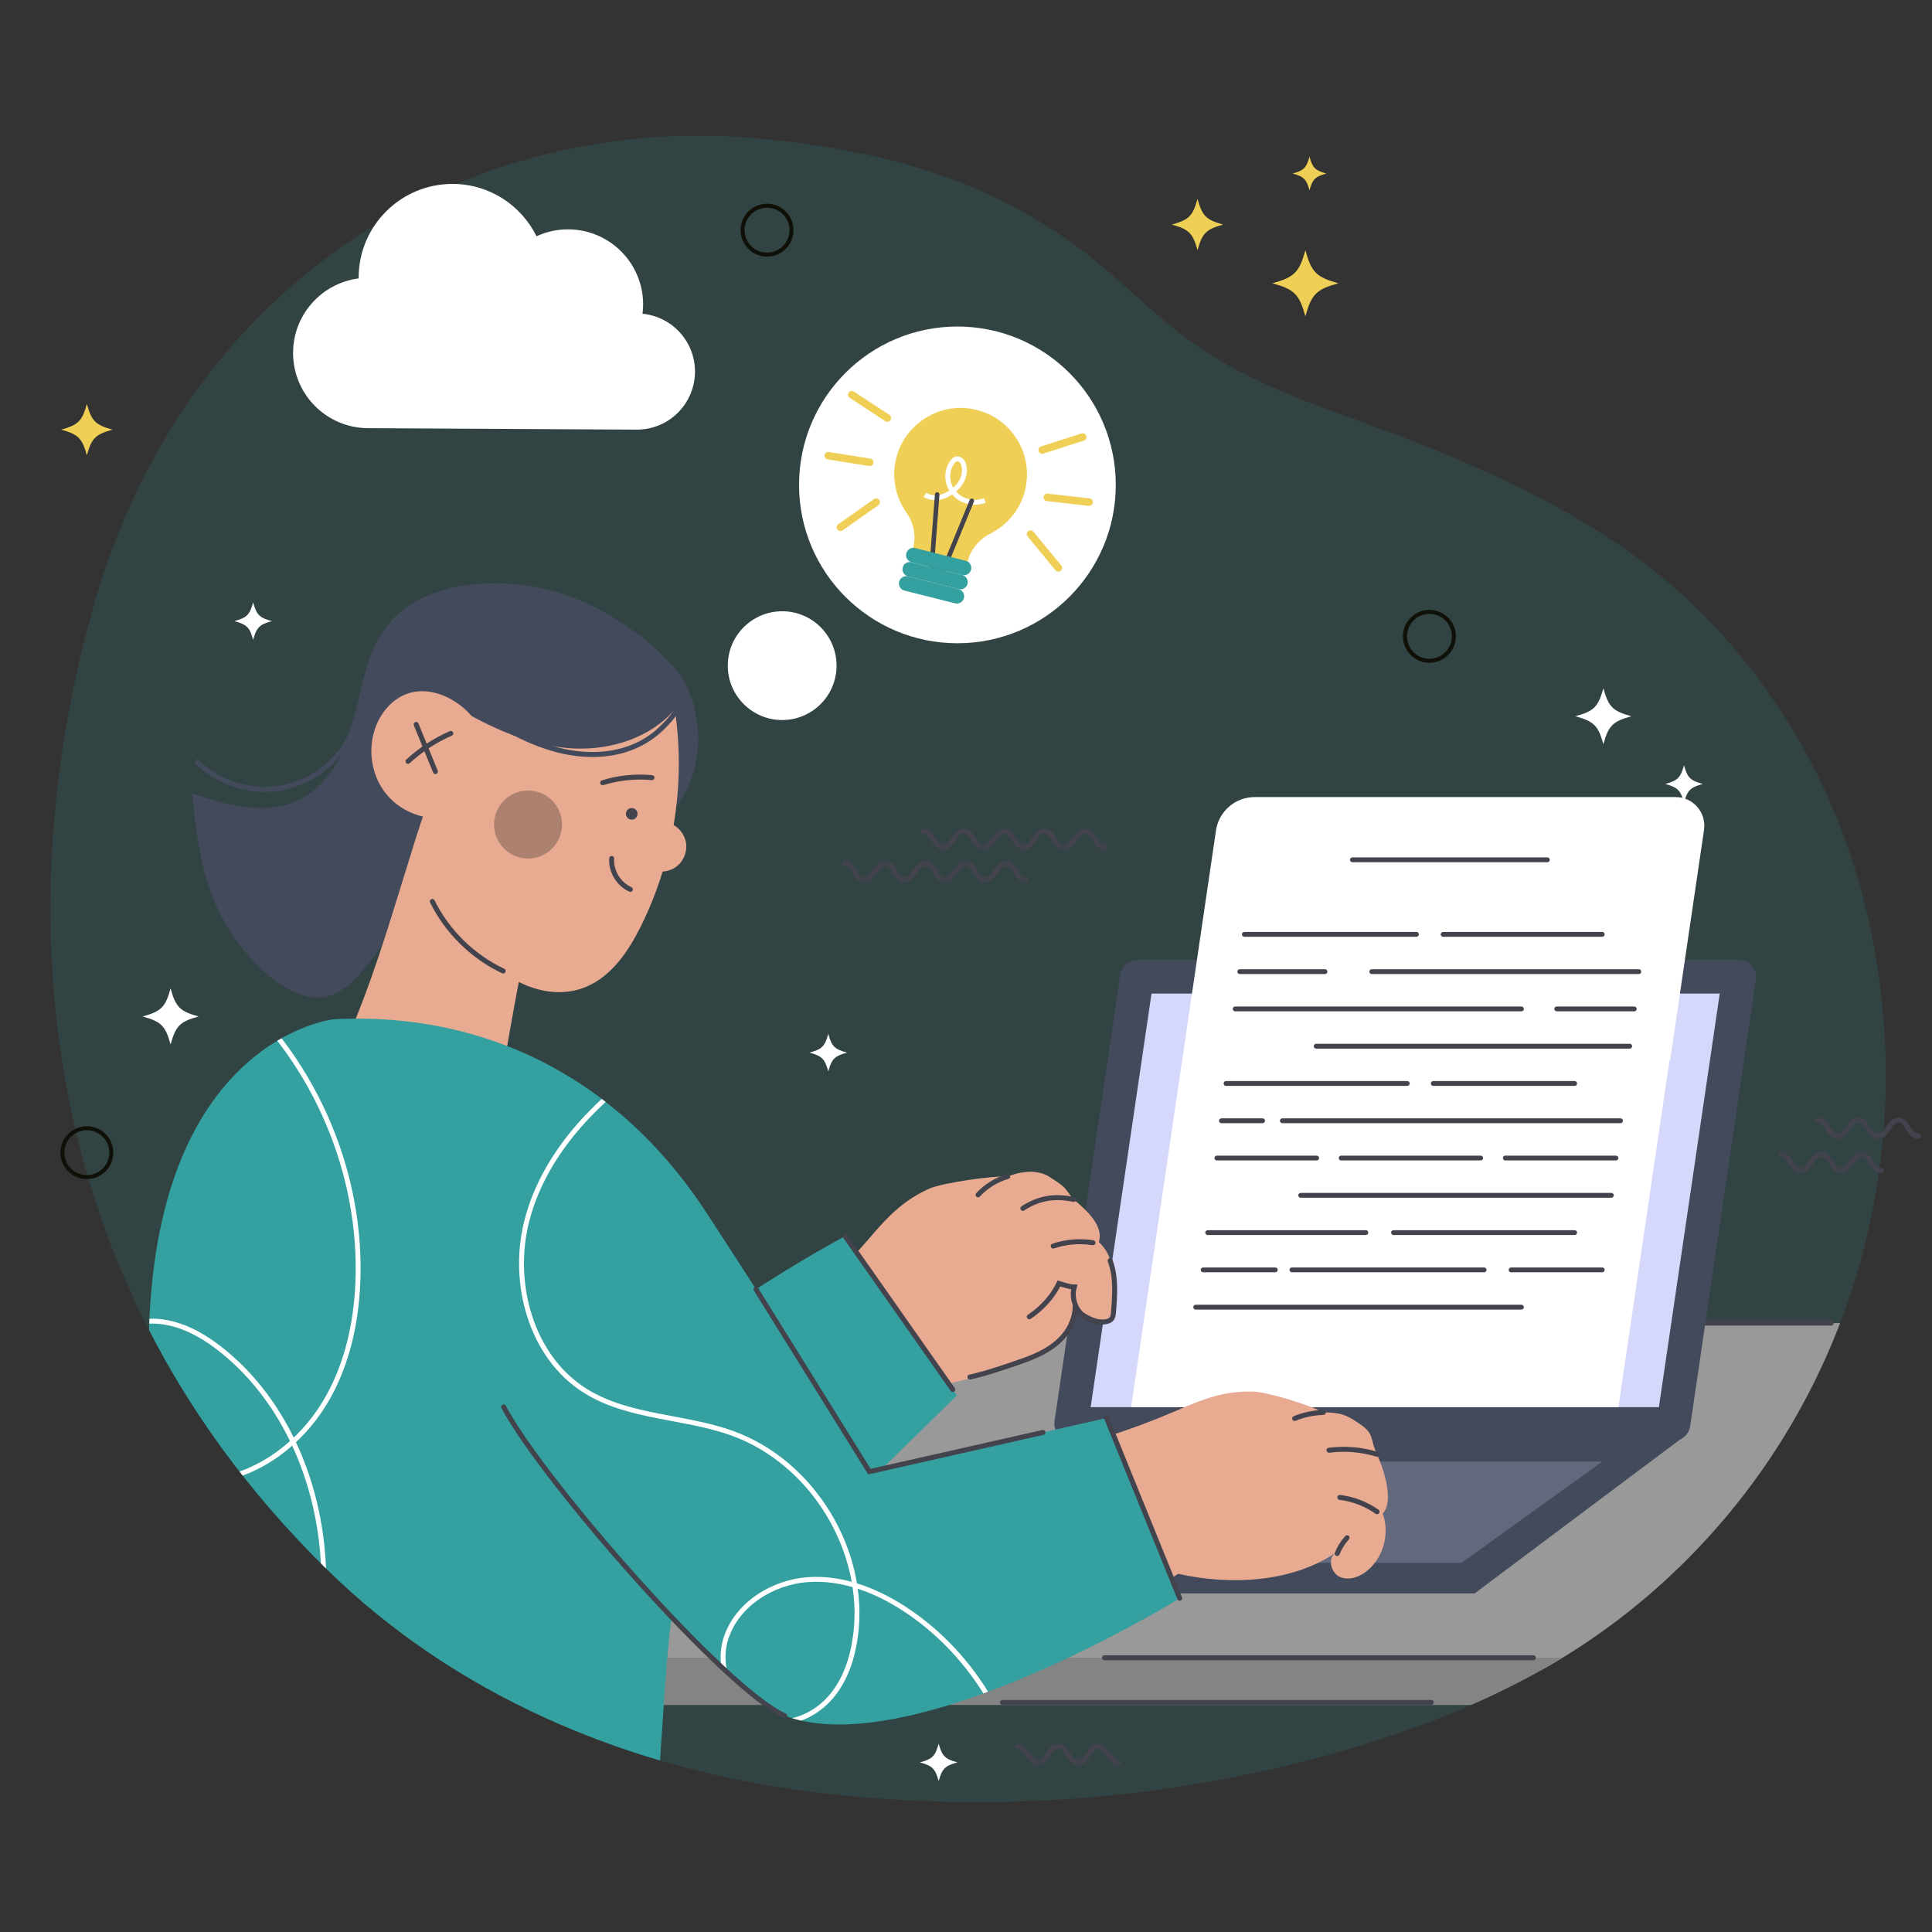 <?xml version="1.0" encoding="utf-8"?>
<!-- Generator: Adobe Illustrator 16.0.0, SVG Export Plug-In . SVG Version: 6.00 Build 0)  -->
<!DOCTYPE svg PUBLIC "-//W3C//DTD SVG 1.1//EN" "http://www.w3.org/Graphics/SVG/1.1/DTD/svg11.dtd">
<svg version="1.1" id="Layer_1" xmlns="http://www.w3.org/2000/svg" xmlns:xlink="http://www.w3.org/1999/xlink" x="0px" y="0px"
	 width="500px" height="500px" viewBox="0 0 500 500" enable-background="new 0 0 500 500" xml:space="preserve">
<rect x="0" y="0" width="500" height="500" fill="#333333" stroke="none"/>
<g>
	<defs>
		<rect id="SVGID_1_" x="-22.667" y="-22.667" width="545.334" height="545.334"/>
	</defs>
	<clipPath id="SVGID_2_">
		<use xlink:href="#SVGID_1_"  overflow="visible"/>
	</clipPath>
	<g clip-path="url(#SVGID_2_)">
		<defs>
			<rect id="SVGID_3_" x="-22.667" y="-22.667" width="545.334" height="545.334"/>
		</defs>
		<clipPath id="SVGID_4_">
			<use xlink:href="#SVGID_3_"  overflow="visible"/>
		</clipPath>
		<path opacity="0.15" clip-path="url(#SVGID_4_)" fill="#34A0A0" d="M487.379,293.595c-0.262,3.098-0.611,6.184-1.025,9.237
			c-2.629,19.218-8.322,37.639-16.71,54.621c-0.479,0.981-0.97,1.952-1.482,2.912l-0.426,0.818
			c-2.454,4.712-5.137,9.313-8.016,13.764c-14.572,22.565-34.367,41.739-57.522,55.385c-0.272,0.152-0.535,0.316-0.808,0.469
			c-6.184,3.599-12.63,6.871-19.26,9.826c-9.064,4.047-18.455,7.515-27.987,10.492c-1.232,0.382-2.477,0.764-3.708,1.124
			c-1.614,0.491-3.229,0.949-4.843,1.407c-8.66,2.432-17.386,4.481-26.013,6.205l-0.818,0.164c-2.443,0.479-4.897,0.938-7.361,1.363
			c-1.68,0.294-3.359,0.578-5.05,0.829c-1.451,0.239-2.912,0.458-4.373,0.665c-2.673,0.393-5.355,0.752-8.05,1.068
			c-0.109,0.011-0.229,0.033-0.339,0.033c-0.021,0.011-0.054,0.011-0.087,0.011c-21.147,2.521-42.547,3.032-63.771,1.625
			c-7.853-0.523-15.684-1.319-23.471-2.399c-11.387-1.582-22.664-3.926-33.68-7.078c-0.589-0.174-1.178-0.338-1.767-0.523
			c-10.22-2.999-20.188-6.686-29.84-11.092c-20.712-9.445-39.875-22.174-56.376-38.371c-10.383-10.187-19.349-20.635-27.06-31.203
			c-7.428-10.165-13.709-20.46-18.967-30.746c-6.827-13.295-11.975-26.568-15.792-39.58c-1.189-4.014-2.236-7.995-3.163-11.942
			v-0.012c-15.029-63.4-0.087-118.13,3.687-132.483c6.468-24.562,17.822-47.902,34.029-67.534c0.523-0.633,1.047-1.266,1.592-1.898
			c4.417-5.191,9.173-10.078,14.211-14.647c7.362-6.665,15.335-12.641,23.82-17.811c0.011-0.011,0.022-0.011,0.033-0.022
			c1.941-1.178,3.905-2.323,5.901-3.414c4.886-2.683,9.914-5.104,15.094-7.253h0.011c23.864-9.969,50.182-14.081,75.954-11.954
			c32,2.64,61.22,10.002,86.97,29.819c10.22,7.874,19.055,17.526,29.786,24.682c10.699,7.133,22.676,12.172,34.727,16.501
			c13.395,4.81,26.93,9.871,40.006,15.836h0.012c21.333,9.707,41.423,21.792,57.685,39.003
			c27.419,29.022,42.23,66.072,44.576,106.057C488.219,276.329,488.098,285.032,487.379,293.595"/>
	</g>
	<g clip-path="url(#SVGID_2_)">
		<defs>
			<path id="SVGID_5_" d="M117.991,47.606h-0.011c-5.181,2.148-10.208,4.569-15.094,7.253c-1.996,1.091-3.96,2.234-5.9,3.413
				c-0.012,0.012-0.023,0.012-0.034,0.023c-8.485,5.169-16.458,11.146-23.82,17.81c-5.039,4.571-9.794,9.456-14.211,14.648
				c-0.545,0.633-1.069,1.265-1.591,1.898c-16.208,19.632-27.562,42.971-34.03,67.534c-3.774,14.353-18.716,69.082-3.687,132.482
				v0.011c0.927,3.949,1.974,7.93,3.163,11.943c3.817,13.012,8.965,26.284,15.792,39.58c5.257,10.284,11.54,20.581,18.967,30.746
				c7.71,10.568,16.677,21.018,27.06,31.203c16.501,16.196,35.664,28.926,56.376,38.37c9.652,4.406,19.621,8.095,29.84,11.092
				c0.589,0.187,1.178,0.35,1.767,0.525c11.016,3.151,22.293,5.497,33.68,7.078c7.788,1.08,15.618,1.875,23.471,2.398
				c21.224,1.408,42.624,0.894,63.771-1.624c0.033,0,0.066,0,0.087-0.011c0.11,0,0.229-0.023,0.339-0.034
				c2.694-0.316,5.377-0.676,8.05-1.069c1.461-0.206,2.922-0.425,4.373-0.663c1.69-0.253,3.37-0.536,5.05-0.831
				c2.464-0.424,4.918-0.883,7.361-1.363l0.818-0.162c8.627-1.725,17.353-3.774,26.012-6.207c1.615-0.457,3.229-0.916,4.844-1.407
				c1.231-0.36,2.476-0.741,3.708-1.121c9.532-2.979,18.923-6.447,27.986-10.493c6.631-2.955,13.077-6.229,19.261-9.826
				c0.272-0.154,0.535-0.317,0.808-0.47c23.155-13.645,42.95-32.819,57.522-55.385c2.879-4.45,5.562-9.053,8.016-13.764l0.426-0.818
				c0.513-0.961,1.004-1.931,1.482-2.913c8.388-16.981,14.081-35.402,16.71-54.618c0.414-3.056,0.764-6.143,1.024-9.239
				c0.72-8.562,0.841-17.266,0.328-26.046c-2.346-39.984-17.157-77.033-44.576-106.057c-16.262-17.21-36.352-29.294-57.686-39.001
				h-0.011c-13.077-5.965-26.611-11.027-40.006-15.837c-12.051-4.33-24.027-9.369-34.727-16.501
				c-10.731-7.155-19.566-16.808-29.786-24.681c-25.75-19.817-54.97-27.18-86.97-29.82c-4.417-0.365-8.849-0.545-13.283-0.545
				C159.226,35.106,137.765,39.345,117.991,47.606"/>
		</defs>
		<clipPath id="SVGID_6_">
			<use xlink:href="#SVGID_5_"  overflow="visible"/>
		</clipPath>
		<path clip-path="url(#SVGID_6_)" fill="#999999" d="M545.993,342.417c-3.208,5.861-6.717,11.587-10.482,17.124
			c-19.055,28.071-44.938,51.926-75.217,68.9c-0.356,0.189-0.699,3.664-1.056,3.854H140.972v-89.878H545.993z"/>
		<path clip-path="url(#SVGID_6_)" fill="#848484" d="M459.239,429.024c-8.087,4.478-16.516,8.547-25.188,12.225H140.972v-12.225
			H459.239z"/>
		
			<line clip-path="url(#SVGID_6_)" fill="none" stroke="#43434D" stroke-width="1.286" stroke-linecap="round" stroke-miterlimit="10" x1="473.9" y1="342.417" x2="441.083" y2="342.417"/>
		
			<line clip-path="url(#SVGID_6_)" fill="none" stroke="#43434D" stroke-width="1.286" stroke-linecap="round" stroke-miterlimit="10" x1="396.825" y1="429.024" x2="285.842" y2="429.024"/>
		
			<line clip-path="url(#SVGID_6_)" fill="none" stroke="#43434D" stroke-width="1.286" stroke-linecap="round" stroke-miterlimit="10" x1="370.42" y1="440.588" x2="259.436" y2="440.588"/>
	</g>
	<g clip-path="url(#SVGID_2_)">
		<defs>
			<rect id="SVGID_7_" x="-22.667" y="-22.667" width="545.334" height="545.334"/>
		</defs>
		<clipPath id="SVGID_8_">
			<use xlink:href="#SVGID_7_"  overflow="visible"/>
		</clipPath>
		<path clip-path="url(#SVGID_8_)" fill="#FFFFFF" d="M166.285,81.201c0.096-0.782,0.161-1.573,0.161-2.38
			c0-10.752-8.715-19.468-19.468-19.468c-2.904,0-5.65,0.655-8.126,1.795c-3.964-8.021-12.204-13.55-21.756-13.55
			c-13.409,0-24.279,10.871-24.279,24.28c0,0.06,0.008,0.116,0.009,0.176c-9.574,1.225-16.979,9.384-16.979,19.291
			c0,10.75,8.715,19.466,19.466,19.466l69.519,0.378c8.301,0,15.031-6.729,15.031-15.031
			C179.862,88.348,173.903,81.933,166.285,81.201"/>
		
			<circle clip-path="url(#SVGID_8_)" fill="none" stroke="#0F1109" stroke-width="1.034" stroke-linecap="round" stroke-miterlimit="10" cx="369.938" cy="164.678" r="6.327"/>
		
			<circle clip-path="url(#SVGID_8_)" fill="none" stroke="#0F1109" stroke-width="1.034" stroke-linecap="round" stroke-miterlimit="10" cx="22.477" cy="298.307" r="6.327"/>
		
			<circle clip-path="url(#SVGID_8_)" fill="none" stroke="#0F1109" stroke-width="1.034" stroke-linecap="round" stroke-miterlimit="10" cx="198.513" cy="59.568" r="6.327"/>
		<path clip-path="url(#SVGID_8_)" fill="#EFCF56" d="M338.898,40.541c-0.805,2.912-1.456,3.563-4.368,4.368
			c2.912,0.804,3.563,1.457,4.368,4.367c0.804-2.911,1.455-3.563,4.367-4.367C340.354,44.104,339.702,43.453,338.898,40.541"/>
		<path clip-path="url(#SVGID_8_)" fill="#EFCF56" d="M337.83,64.768c-1.572,5.695-2.848,6.97-8.544,8.543
			c5.696,1.573,6.972,2.848,8.544,8.543c1.572-5.696,2.848-6.971,8.543-8.543C340.678,71.738,339.402,70.463,337.83,64.768"/>
		<path clip-path="url(#SVGID_8_)" fill="#EFCF56" d="M309.915,51.469c-1.224,4.432-2.216,5.425-6.649,6.649
			c4.434,1.225,5.426,2.217,6.649,6.649c1.225-4.433,2.216-5.425,6.648-6.649C312.131,56.894,311.14,55.901,309.915,51.469"/>
		<path clip-path="url(#SVGID_8_)" fill="#EFCF56" d="M22.477,104.541c-1.224,4.433-2.217,5.425-6.649,6.649
			c4.432,1.225,5.425,2.216,6.649,6.649c1.223-4.433,2.216-5.424,6.648-6.649C24.693,109.966,23.7,108.973,22.477,104.541"/>
		<path clip-path="url(#SVGID_8_)" fill="#FFFFFF" d="M214.358,267.573c-0.892,3.23-1.615,3.953-4.846,4.846
			c3.23,0.892,3.954,1.615,4.846,4.846c0.892-3.23,1.615-3.954,4.846-4.846C215.973,271.526,215.25,270.804,214.358,267.573"/>
		<path clip-path="url(#SVGID_8_)" fill="#FFFFFF" d="M242.927,451.259c-0.893,3.23-1.615,3.954-4.846,4.847
			c3.231,0.893,3.954,1.614,4.846,4.846c0.892-3.231,1.615-3.953,4.846-4.846C244.542,455.213,243.819,454.489,242.927,451.259"/>
		<path clip-path="url(#SVGID_8_)" fill="#FFFFFF" d="M435.818,198.044c-0.893,3.23-1.616,3.954-4.847,4.846
			c3.23,0.892,3.954,1.615,4.847,4.845c0.893-3.229,1.614-3.953,4.846-4.845C437.433,201.998,436.711,201.274,435.818,198.044"/>
		<path clip-path="url(#SVGID_8_)" fill="#FFFFFF" d="M414.952,178.123c-1.334,4.828-2.414,5.909-7.242,7.242
			c4.828,1.334,5.908,2.415,7.242,7.243c1.333-4.828,2.413-5.909,7.242-7.243C417.365,184.032,416.285,182.951,414.952,178.123"/>
		<path clip-path="url(#SVGID_8_)" fill="#FFFFFF" d="M44.148,255.819c-1.334,4.828-2.415,5.909-7.242,7.242
			c4.828,1.334,5.908,2.414,7.242,7.243c1.333-4.829,2.414-5.909,7.242-7.243C46.562,261.729,45.481,260.647,44.148,255.819"/>
		<path clip-path="url(#SVGID_8_)" fill="#FFFFFF" d="M65.512,155.897c-0.892,3.23-1.615,3.954-4.846,4.846
			c3.23,0.892,3.954,1.615,4.846,4.845c0.892-3.229,1.615-3.953,4.846-4.845C67.127,159.851,66.404,159.128,65.512,155.897"/>
		
			<path clip-path="url(#SVGID_8_)" fill="none" stroke="#43434D" stroke-width="1.286" stroke-linecap="round" stroke-miterlimit="10" d="
			M238.912,215.134c2.606,0,2.606,4.139,5.21,4.139c2.606,0,2.606-4.139,5.213-4.139c2.606,0,2.606,4.139,5.212,4.139
			c2.607,0,2.607-4.139,5.214-4.139s2.606,4.139,5.214,4.139c2.606,0,2.606-4.139,5.211-4.139c2.608,0,2.608,4.139,5.216,4.139
			c2.611,0,2.611-4.139,5.221-4.139c2.608,0,2.608,4.139,5.219,4.139"/>
		
			<path clip-path="url(#SVGID_8_)" fill="none" stroke="#43434D" stroke-width="1.286" stroke-linecap="round" stroke-miterlimit="10" d="
			M470.412,289.91c2.605,0,2.605,4.14,5.209,4.14c2.607,0,2.607-4.14,5.214-4.14s2.606,4.14,5.213,4.14s2.606-4.14,5.212-4.14
			c2.607,0,2.607,4.14,5.214,4.14"/>
		
			<path clip-path="url(#SVGID_8_)" fill="none" stroke="#43434D" stroke-width="1.286" stroke-linecap="round" stroke-miterlimit="10" d="
			M460.868,298.766c2.605,0,2.605,4.14,5.211,4.14c2.606,0,2.606-4.14,5.213-4.14c2.607,0,2.607,4.14,5.212,4.14
			c2.607,0,2.607-4.14,5.214-4.14s2.606,4.14,5.214,4.14"/>
		
			<path clip-path="url(#SVGID_8_)" fill="none" stroke="#43434D" stroke-width="1.286" stroke-linecap="round" stroke-miterlimit="10" d="
			M263.425,451.967c2.605,0,2.605,4.139,5.209,4.139c2.606,0,2.606-4.139,5.214-4.139c2.606,0,2.606,4.139,5.213,4.139
			s2.606-4.139,5.213-4.139s2.606,4.139,5.213,4.139"/>
		
			<path clip-path="url(#SVGID_8_)" fill="none" stroke="#43434D" stroke-width="1.286" stroke-linecap="round" stroke-miterlimit="10" d="
			M218.539,223.51c2.605,0,2.605,4.139,5.21,4.139c2.607,0,2.607-4.139,5.213-4.139s2.606,4.139,5.213,4.139
			c2.606,0,2.606-4.139,5.213-4.139s2.607,4.139,5.214,4.139c2.606,0,2.606-4.139,5.212-4.139c2.607,0,2.607,4.139,5.216,4.139
			c2.609,0,2.609-4.139,5.221-4.139c2.608,0,2.608,4.139,5.218,4.139"/>
		<path clip-path="url(#SVGID_8_)" fill="#FFFFFF" d="M288.762,125.491c0-22.634-18.349-40.984-40.984-40.984
			c-22.636,0-40.985,18.35-40.985,40.984c0,22.635,18.35,40.984,40.985,40.984C270.413,166.475,288.762,148.126,288.762,125.491"/>
		<path clip-path="url(#SVGID_8_)" fill="#FFFFFF" d="M216.501,172.268c0-7.773-6.302-14.075-14.076-14.075
			c-7.773,0-14.075,6.302-14.075,14.075s6.302,14.075,14.075,14.075C210.2,186.343,216.501,180.041,216.501,172.268"/>
		<path clip-path="url(#SVGID_8_)" fill="#EFCF56" d="M265.264,126.947c2.473-9.829-4.066-19.812-14.402-21.227
			c-7.887-1.08-15.638,3.594-18.375,11.069c-2.048,5.595-1.036,11.399,2.046,15.8c1.867,2.666,2.604,5.959,1.81,9.116l-0.463,1.838
			l14.093,3.544l0.443-1.76c0.805-3.196,3.036-5.783,5.973-7.276C260.658,135.884,264.003,131.958,265.264,126.947"/>
		<path clip-path="url(#SVGID_8_)" fill="none" stroke="#FFFFFF" stroke-width="1.264" stroke-miterlimit="10" d="M239.379,128.055
			c1,0.648,2.249,0.856,3.431,0.702c1.182-0.155,2.302-0.652,3.293-1.314c1.129-0.753,2.122-1.737,2.762-2.934
			s0.907-2.613,0.612-3.937c-0.11-0.497-0.307-0.99-0.664-1.351c-0.357-0.361-0.899-0.568-1.387-0.431
			c-0.418,0.119-0.733,0.458-0.987,0.81c-1.131,1.564-1.453,3.669-0.899,5.519c0.555,1.849,1.958,3.413,3.713,4.22
			c1.754,0.807,3.828,0.86,5.643,0.203"/>
		
			<polyline clip-path="url(#SVGID_8_)" fill="none" stroke="#43434D" stroke-width="1.177" stroke-linecap="round" stroke-miterlimit="10" points="
			242.542,127.988 241.103,146.808 244.103,147.564 251.504,129.598 		"/>
		<path clip-path="url(#SVGID_8_)" fill="#34A0A0" d="M249.018,148.799l-13.104-3.296c-1.014-0.255-1.629-1.283-1.374-2.297
			c0.255-1.013,1.283-1.628,2.297-1.374l13.104,3.297c1.013,0.255,1.627,1.283,1.375,2.297
			C251.059,148.439,250.031,149.055,249.018,148.799"/>
		<path clip-path="url(#SVGID_8_)" fill="#34A0A0" d="M248.094,152.469l-13.104-3.296c-1.013-0.255-1.628-1.284-1.373-2.297
			c0.254-1.013,1.282-1.628,2.296-1.374l13.105,3.296c1.013,0.256,1.627,1.284,1.373,2.298
			C250.135,152.109,249.107,152.725,248.094,152.469"/>
		<path clip-path="url(#SVGID_8_)" fill="#34A0A0" d="M247.171,156.139l-13.104-3.296c-1.013-0.255-1.628-1.284-1.373-2.297
			c0.254-1.014,1.282-1.628,2.295-1.374l13.104,3.296c1.015,0.255,1.629,1.284,1.374,2.297
			C249.213,155.779,248.184,156.395,247.171,156.139"/>
		
			<line clip-path="url(#SVGID_8_)" fill="none" stroke="#EFCF56" stroke-width="1.943" stroke-linecap="round" stroke-miterlimit="10" x1="269.716" y1="116.464" x2="280.213" y2="113.101"/>
		
			<line clip-path="url(#SVGID_8_)" fill="none" stroke="#EFCF56" stroke-width="1.943" stroke-linecap="round" stroke-miterlimit="10" x1="271.056" y1="128.725" x2="281.855" y2="129.939"/>
		
			<line clip-path="url(#SVGID_8_)" fill="none" stroke="#EFCF56" stroke-width="1.943" stroke-linecap="round" stroke-miterlimit="10" x1="266.704" y1="138.224" x2="273.896" y2="146.961"/>
		
			<line clip-path="url(#SVGID_8_)" fill="none" stroke="#EFCF56" stroke-width="1.943" stroke-linecap="round" stroke-miterlimit="10" x1="229.651" y1="108.188" x2="220.433" y2="102.146"/>
		
			<line clip-path="url(#SVGID_8_)" fill="none" stroke="#EFCF56" stroke-width="1.943" stroke-linecap="round" stroke-miterlimit="10" x1="225.089" y1="119.646" x2="214.358" y2="117.937"/>
		
			<line clip-path="url(#SVGID_8_)" fill="none" stroke="#EFCF56" stroke-width="1.943" stroke-linecap="round" stroke-miterlimit="10" x1="226.75" y1="129.962" x2="217.487" y2="136.466"/>
		<path clip-path="url(#SVGID_8_)" fill="#424A5B" d="M277.335,372.902h155.656c2.219,0,4.101-1.626,4.424-3.82l17.004-115.55
			c0.397-2.699-1.695-5.122-4.423-5.122H294.338c-2.217,0-4.1,1.625-4.422,3.82L272.91,367.78
			C272.515,370.48,274.606,372.902,277.335,372.902"/>
		<polygon clip-path="url(#SVGID_8_)" fill="#424A5B" points="216.932,412.37 381.629,412.37 435.991,371.645 271.295,371.645 		"/>
		<polygon clip-path="url(#SVGID_8_)" fill="#63697D" points="236.85,404.469 273.33,378.227 414.713,378.227 378.234,404.469 		"/>
		<polygon clip-path="url(#SVGID_8_)" fill="#D5D7FB" points="429.319,364.18 445.072,257.134 298.011,257.134 282.259,364.18 		"/>
		<path clip-path="url(#SVGID_8_)" fill="#FFFFFF" d="M314.694,214.937c0.733-4.972,4.999-8.654,10.023-8.654h105.654h3.281
			c4.534,0,8.009,4.027,7.349,8.512l-0.021,0.143l-8.768,59.558l-0.121-0.245l-13.244,89.926H292.729L314.694,214.937z"/>
		
			<line clip-path="url(#SVGID_8_)" fill="none" stroke="#43434D" stroke-width="1.25" stroke-linecap="round" stroke-miterlimit="10" x1="400.449" y1="222.517" x2="350.001" y2="222.517"/>
		
			<line clip-path="url(#SVGID_8_)" fill="none" stroke="#43434D" stroke-width="1.25" stroke-linecap="round" stroke-miterlimit="10" x1="366.566" y1="241.813" x2="322.033" y2="241.813"/>
		
			<line clip-path="url(#SVGID_8_)" fill="none" stroke="#43434D" stroke-width="1.25" stroke-linecap="round" stroke-miterlimit="10" x1="414.652" y1="241.813" x2="373.483" y2="241.813"/>
		
			<line clip-path="url(#SVGID_8_)" fill="none" stroke="#43434D" stroke-width="1.25" stroke-linecap="round" stroke-miterlimit="10" x1="342.896" y1="251.46" x2="320.849" y2="251.46"/>
		
			<line clip-path="url(#SVGID_8_)" fill="none" stroke="#43434D" stroke-width="1.25" stroke-linecap="round" stroke-miterlimit="10" x1="424.126" y1="251.46" x2="355.017" y2="251.46"/>
		
			<line clip-path="url(#SVGID_8_)" fill="none" stroke="#43434D" stroke-width="1.25" stroke-linecap="round" stroke-miterlimit="10" x1="393.743" y1="261.109" x2="319.665" y2="261.109"/>
		
			<line clip-path="url(#SVGID_8_)" fill="none" stroke="#43434D" stroke-width="1.25" stroke-linecap="round" stroke-miterlimit="10" x1="422.942" y1="261.109" x2="402.888" y2="261.109"/>
		
			<line clip-path="url(#SVGID_8_)" fill="none" stroke="#43434D" stroke-width="1.25" stroke-linecap="round" stroke-miterlimit="10" x1="421.758" y1="270.757" x2="340.63" y2="270.757"/>
		
			<line clip-path="url(#SVGID_8_)" fill="none" stroke="#43434D" stroke-width="1.25" stroke-linecap="round" stroke-miterlimit="10" x1="364.198" y1="280.404" x2="317.297" y2="280.404"/>
		
			<line clip-path="url(#SVGID_8_)" fill="none" stroke="#43434D" stroke-width="1.25" stroke-linecap="round" stroke-miterlimit="10" x1="407.516" y1="280.404" x2="370.936" y2="280.404"/>
		
			<line clip-path="url(#SVGID_8_)" fill="none" stroke="#43434D" stroke-width="1.25" stroke-linecap="round" stroke-miterlimit="10" x1="326.749" y1="290.054" x2="316.112" y2="290.054"/>
		
			<line clip-path="url(#SVGID_8_)" fill="none" stroke="#43434D" stroke-width="1.25" stroke-linecap="round" stroke-miterlimit="10" x1="419.389" y1="290.054" x2="331.872" y2="290.054"/>
		
			<line clip-path="url(#SVGID_8_)" fill="none" stroke="#43434D" stroke-width="1.25" stroke-linecap="round" stroke-miterlimit="10" x1="340.747" y1="299.701" x2="314.928" y2="299.701"/>
		
			<line clip-path="url(#SVGID_8_)" fill="none" stroke="#43434D" stroke-width="1.25" stroke-linecap="round" stroke-miterlimit="10" x1="383.195" y1="299.701" x2="347.095" y2="299.701"/>
		
			<line clip-path="url(#SVGID_8_)" fill="none" stroke="#43434D" stroke-width="1.25" stroke-linecap="round" stroke-miterlimit="10" x1="418.205" y1="299.701" x2="389.57" y2="299.701"/>
		
			<line clip-path="url(#SVGID_8_)" fill="none" stroke="#43434D" stroke-width="1.25" stroke-linecap="round" stroke-miterlimit="10" x1="417.021" y1="309.349" x2="336.614" y2="309.349"/>
		
			<line clip-path="url(#SVGID_8_)" fill="none" stroke="#43434D" stroke-width="1.25" stroke-linecap="round" stroke-miterlimit="10" x1="353.467" y1="318.997" x2="312.559" y2="318.997"/>
		
			<line clip-path="url(#SVGID_8_)" fill="none" stroke="#43434D" stroke-width="1.25" stroke-linecap="round" stroke-miterlimit="10" x1="407.516" y1="318.997" x2="360.646" y2="318.997"/>
		
			<line clip-path="url(#SVGID_8_)" fill="none" stroke="#43434D" stroke-width="1.25" stroke-linecap="round" stroke-miterlimit="10" x1="330.037" y1="328.646" x2="311.375" y2="328.646"/>
		
			<line clip-path="url(#SVGID_8_)" fill="none" stroke="#43434D" stroke-width="1.25" stroke-linecap="round" stroke-miterlimit="10" x1="384.081" y1="328.646" x2="334.354" y2="328.646"/>
		
			<line clip-path="url(#SVGID_8_)" fill="none" stroke="#43434D" stroke-width="1.25" stroke-linecap="round" stroke-miterlimit="10" x1="414.652" y1="328.646" x2="391.076" y2="328.646"/>
		
			<line clip-path="url(#SVGID_8_)" fill="none" stroke="#43434D" stroke-width="1.25" stroke-linecap="round" stroke-miterlimit="10" x1="393.743" y1="338.293" x2="309.443" y2="338.293"/>
		<path clip-path="url(#SVGID_8_)" fill="#E8AA91" d="M230.155,373.77c5.532-3.981,10.146-9.229,13.383-15.226
			c8.96-2.08,22.24-5.255,29.459-11.361c3.582-3.03,4.859-6.725,4.934-11.495c-1.497,2.179,4.766,5.927,7.407,5.851
			c2.642-0.077,2.491-2.357,2.567-4.999c0.216-7.501,0.332-11.405-3.53-15.127c1.351-4.093-3.184-8.268-6.522-10.994
			c-2.583-3.116-1.48-2.823-6.342-5.903c-2.832-1.793-6.903-1.56-10.715-0.043c-3.786-0.232-16.9,1.626-20.364,3.174
			c-8.481,3.789-12.676,9.769-17.823,15.513c-11.86,13.239-21.19,20.696-35.754,30.886
			C197.144,364.78,215.35,372.387,230.155,373.77"/>
		
			<path clip-path="url(#SVGID_8_)" fill="none" stroke="#43434D" stroke-width="1.286" stroke-linecap="round" stroke-miterlimit="10" d="
			M282.854,321.618c-3.431-0.552-6.993-0.253-10.284,0.863"/>
		
			<path clip-path="url(#SVGID_8_)" fill="none" stroke="#43434D" stroke-width="1.286" stroke-linecap="round" stroke-miterlimit="10" d="
			M277.853,310.418c-5.54-1.205-9.643,0.021-13.138,2.315"/>
		
			<path clip-path="url(#SVGID_8_)" fill="none" stroke="#43434D" stroke-width="1.286" stroke-linecap="round" stroke-miterlimit="10" d="
			M260.796,304.472c-3.305,0.973-5.965,2.859-7.666,4.749"/>
		
			<path clip-path="url(#SVGID_8_)" fill="none" stroke="#43434D" stroke-width="1.286" stroke-linecap="round" stroke-miterlimit="10" d="
			M287.299,326.252c1.575,4.201,1.234,8.843,0.873,13.313c-0.05,0.618-0.115,1.276-0.51,1.755c-0.386,0.47-1.012,0.665-1.611,0.761
			c-2.362,0.376-4.89-0.523-6.483-2.309c-1.593-1.785-2.199-4.398-1.559-6.703c-1.283-0.001-2.735-0.561-3.967-0.922
			c-1.583,3.445-4.505,6.542-7.659,8.642"/>
		
			<path clip-path="url(#SVGID_8_)" fill="none" stroke="#43434D" stroke-width="1.286" stroke-linecap="round" stroke-miterlimit="10" d="
			M278.244,338.108c0.071,3.543-1.875,6.905-4.541,9.241c-2.665,2.335-5.99,3.775-9.336,4.944
			c-4.293,1.499-8.936,3.104-13.352,4.087"/>
		<path clip-path="url(#SVGID_8_)" fill="#34A0A0" d="M202.699,405.169l44.938-44.042l-28.926-41.206
			c0,0-62.392,32.766-76.001,65.224c20.409,6.759,40.701,13.905,60.802,21.682C202.986,405.75,202.699,405.169,202.699,405.169"/>
		<path clip-path="url(#SVGID_8_)" fill="#424A5B" d="M176.963,205.914c-1.136,2.044-2.817,4.141-5.147,4.329
			c-2.742,0.221-4.898-2.281-6.204-4.703c-3.745-6.945-4.634-15.117-4.127-22.989c0.288-4.458,1.344-8.654,5.412-11.086
			c2.958-1.768,5.671-1.158,7.838,1.475c4.694,5.704,6.484,13.934,5.821,21.161C180.176,198.228,178.981,202.288,176.963,205.914"/>
		<path clip-path="url(#SVGID_8_)" fill="#E8AA91" d="M113.713,214.236c1.733,10.682,3.628,21.774,9.851,30.628
			c6.222,8.854,18.134,14.713,28.116,10.529c6.596-2.765,10.919-9.146,14.113-15.545c9.395-18.825,12.231-40.847,7.911-61.437
			c-2.134-10.173-13.47-13.709-23.865-13.606c-10.394,0.103-20.12,6.482-25.807,15.183
			C118.343,188.688,112.047,203.976,113.713,214.236"/>
		<path clip-path="url(#SVGID_8_)" fill="#424A5B" d="M94.256,250.771c1.848-2.188,3.467-4.479,4.831-6.285
			c6.22-8.24,10.946-17.882,14.19-27.431c3.28-9.657,7.981-21.958,8.02-32.155c8.479,4.679,17.735,8.399,27.412,8.808
			c9.675,0.409,19.85-2.896,26.091-10.3c7.243-8.593-10.795-20.374-16.53-23.888c-10.871-6.66-23.992-9.722-36.676-8.169
			c-7.376,0.904-14.87,3.467-19.95,8.892c-8.68,9.266-7.825,22.499-12.596,33.503c-2.522,5.818-6.755,11.155-12.577,13.67
			c-8.388,3.624-18.017,0.808-26.7-2.036c0.829,9.902,2.259,19.897,6.19,29.023c3.981,9.237,15.3,23.643,26.417,23.773
			C86.958,258.231,90.969,254.663,94.256,250.771"/>
		<path clip-path="url(#SVGID_8_)" fill="#E8AA91" d="M110.19,209.118c-7.531,21.768-15.78,56.76-29.06,75.58
			c9.873,8.534,33.458,1.71,45.946,5.501c5.919-21.273,6.55-47.768,17.39-67.006c-3.041-0.582-4.925-3.354-7.353-5.276
			C130.207,212.448,117.099,214.588,110.19,209.118"/>
		<path clip-path="url(#SVGID_8_)" fill="#E8AA91" d="M120.567,183.768c-3.311-3.106-8.033-5.272-12.479-4.834
			c-5.167,0.509-8.868,4.354-10.648,8.617c-2.788,6.675-1.316,15.555,5.299,20.641c5.358,4.12,13.444,4.832,18.718,1.649
			C130.669,204.28,128.261,190.984,120.567,183.768"/>
		
			<path clip-path="url(#SVGID_8_)" fill="none" stroke="#43434D" stroke-width="1.286" stroke-linecap="round" stroke-miterlimit="10" d="
			M168.734,201.253c-4.286-0.403-8.651,0.044-12.766,1.309"/>
		<path clip-path="url(#SVGID_8_)" fill="#43434D" d="M162.104,210.051c0.314-0.768,1.191-1.135,1.959-0.82
			c0.767,0.314,1.134,1.191,0.82,1.958c-0.315,0.768-1.192,1.134-1.959,0.82C162.157,211.696,161.79,210.818,162.104,210.051"/>
		
			<path clip-path="url(#SVGID_8_)" fill="none" stroke="#43434D" stroke-width="1.286" stroke-linecap="round" stroke-miterlimit="10" d="
			M107.698,187.484c1.661,4.067,3.324,8.135,4.985,12.202"/>
		
			<path clip-path="url(#SVGID_8_)" fill="none" stroke="#43434D" stroke-width="1.286" stroke-linecap="round" stroke-miterlimit="10" d="
			M116.662,189.807c-4.055,1.773-7.813,4.225-11.069,7.225"/>
		<path clip-path="url(#SVGID_8_)" fill="#E8AA91" d="M168.81,225.157c2.113,0.82,4.65,0.423,6.411-1.002
			c1.762-1.425,2.679-3.825,2.316-6.062c-0.362-2.237-1.988-4.226-4.11-5.022C171.572,216.15,169.226,221.585,168.81,225.157"/>
		<g opacity="0.3" clip-path="url(#SVGID_8_)">
			<g>
				<defs>
					<rect id="SVGID_9_" x="127.854" y="204.586" width="17.602" height="17.602"/>
				</defs>
				<clipPath id="SVGID_10_">
					<use xlink:href="#SVGID_9_"  overflow="visible"/>
				</clipPath>
				<path clip-path="url(#SVGID_10_)" fill="#222221" d="M128.513,210.051c1.842-4.497,6.981-6.647,11.478-4.805
					c4.496,1.842,6.648,6.981,4.805,11.478c-1.842,4.496-6.981,6.648-11.478,4.805C128.822,219.687,126.671,214.548,128.513,210.051
					"/>
			</g>
		</g>
		<path clip-path="url(#SVGID_8_)" fill="none" stroke="#424A5B" stroke-width="1.286" stroke-miterlimit="10" d="M100.129,168.386
			c-2.399,3.665-4.449,7.557-6.12,11.605c-1.515,3.671-2.023,8.233-3.935,11.64c-3.764,6.701-10.797,11.461-18.417,12.465
			c-7.621,1.004-15.647-1.771-21.019-7.267"/>
		<path clip-path="url(#SVGID_8_)" fill="none" stroke="#424A5B" stroke-width="1.286" stroke-miterlimit="10" d="M127.077,186.265
			c5.243,3.224,10.773,6.086,16.717,7.687c5.942,1.602,12.349,1.889,18.212,0.016c3.398-1.085,6.574-2.934,9.14-5.419
			c2.284-2.213,5.586-5.756,5.42-9.164c-0.079-1.622-1.07-3.169-2.511-3.92"/>
		
			<path clip-path="url(#SVGID_8_)" fill="none" stroke="#43434D" stroke-width="1.286" stroke-linecap="round" stroke-miterlimit="10" d="
			M130.222,251.299c-7.893-3.726-14.466-10.181-18.336-18.005"/>
		
			<path clip-path="url(#SVGID_8_)" fill="none" stroke="#43434D" stroke-width="1.286" stroke-linecap="round" stroke-miterlimit="10" d="
			M158.299,222.177c-0.223,3.311,1.803,6.658,4.839,7.994"/>
		<path clip-path="url(#SVGID_8_)" fill="#E8AA91" d="M286.202,415.146c6.714-1.165,13.157-3.874,18.687-7.854
			c13.419,3.052,29.608,2.285,40.921-5.55c-2.298,1.307-1.487,5.266,0.923,6.351c2.41,1.084,5.296-0.022,7.301-1.745
			c4.067-3.495,5.655-9.601,3.806-14.636c3.002-3.092,0.323-11.449-1.489-15.36s-0.668-5.221-4.21-7.677
			c-3.414-2.366-4.945-3.141-9.668-3.141c-3.306-1.862-14.364-5.271-18.157-5.391c-9.283-0.294-15.669,3.255-22.806,6.176
			c-16.45,6.733-28.1,9.369-45.651,12.178C260.427,392.647,273.485,407.439,286.202,415.146"/>
		
			<path clip-path="url(#SVGID_8_)" fill="none" stroke="#43434D" stroke-width="1.286" stroke-linecap="round" stroke-miterlimit="10" d="
			M356.38,391.233c-2.844-1.993-6.183-3.281-9.628-3.712"/>
		
			<path clip-path="url(#SVGID_8_)" fill="none" stroke="#43434D" stroke-width="1.286" stroke-linecap="round" stroke-miterlimit="10" d="
			M348.626,397.961c-1.096,1.193-1.969,2.589-2.56,4.096"/>
		
			<path clip-path="url(#SVGID_8_)" fill="none" stroke="#43434D" stroke-width="1.286" stroke-linecap="round" stroke-miterlimit="10" d="
			M356.35,376.352c-4.002-1.216-8.263-1.569-12.409-1.03"/>
		
			<path clip-path="url(#SVGID_8_)" fill="none" stroke="#43434D" stroke-width="1.286" stroke-linecap="round" stroke-miterlimit="10" d="
			M342.473,365.534c-2.54,0.079-5.067,0.613-7.421,1.571"/>
		<path clip-path="url(#SVGID_8_)" fill="#34A0A0" d="M305.313,413.633c0,0-69.389,42.857-102.23,30.393
			c-9.03-3.438-19.227-15.373-29.119-25.647c-1.298,5.704-2.421,27.277-3.152,37.235c-10.22-2.999-20.188-6.686-29.84-11.092
			c-20.712-9.445-39.875-22.174-56.376-38.371c-10.383-10.187-19.349-20.635-27.06-31.203c-7.428-10.165-13.71-20.46-18.967-30.746
			c2.225-75.572,47.815-80.425,47.815-80.425c1.887-0.1,3.795-0.153,5.683-0.153c13.262-0.065,26.546,2.17,39.198,7.089
			c19.414,7.548,37.355,21.422,51.523,43.071c4.548,6.947,8.856,13.622,12.87,19.894c2.083,3.261,4.079,6.413,5.999,9.423
			c7.635,12.085,13.819,22.097,17.897,28.771c3.501,5.727,5.454,8.987,5.454,8.987l3.25-0.73l58.123-13.142l1.733,4.263
			l15.095,37.192L305.313,413.633z"/>
	</g>
	<g clip-path="url(#SVGID_2_)">
		<defs>
			<path id="SVGID_11_" d="M92.065,263.623c-1.887,0-3.795,0.054-5.681,0.152c0,0-45.591,4.854-47.816,80.426
				c5.257,10.284,11.54,20.581,18.967,30.746c7.71,10.568,16.677,21.018,27.06,31.203c16.501,16.196,35.664,28.926,56.376,38.37
				c9.652,4.406,19.621,8.095,29.84,11.092c0.731-9.957,1.854-31.53,3.152-37.235c9.892,10.275,20.089,22.212,29.119,25.646
				c32.84,12.468,102.23-30.389,102.23-30.389l-2.105-5.191l-15.095-37.192l-1.733-4.267l-58.123,13.143l-3.25,0.733
				c0,0-1.952-3.262-5.454-8.989c-4.079-6.675-10.263-16.687-17.898-28.771c-1.919-3.01-3.915-6.162-5.999-9.424
				c-4.013-6.271-8.322-12.946-12.87-19.893c-14.168-21.649-32.108-35.522-51.523-43.07c-12.474-4.851-25.562-7.091-38.639-7.091
				C92.439,263.622,92.251,263.622,92.065,263.623"/>
		</defs>
		<clipPath id="SVGID_12_">
			<use xlink:href="#SVGID_11_"  overflow="visible"/>
		</clipPath>
		<path clip-path="url(#SVGID_12_)" fill="none" stroke="#FFFFFF" stroke-width="1.264" stroke-miterlimit="10" d="M58.643,254.662
			c21.558,18.268,34.389,46.413,34.038,74.667c-0.147,11.828-2.589,23.858-8.769,33.945c-6.18,10.086-16.42,18.021-28.123,19.745
			c-11.703,1.725-24.579-3.581-30.298-13.935c-4.158-7.525-3.725-18.129,2.924-23.579c4.166-3.414,10.035-4.257,15.3-3.125
			c5.266,1.132,9.996,4.04,14.166,7.447c15.975,13.049,24.594,33.725,25.766,54.319c2.085,36.673-5.431,43.075-13.21,59.813"/>
		<path clip-path="url(#SVGID_12_)" fill="none" stroke="#FFFFFF" stroke-width="1.264" stroke-miterlimit="10" d="M166.422,276.584
			c-13.666,9.676-25.704,22.832-29.99,39.017c-4.288,16.186,0.897,35.547,15.113,44.392c11.235,6.99,25.515,6.449,37.965,10.932
			c20.821,7.495,34.827,30.538,31.89,52.475c-0.757,5.652-2.591,11.313-6.273,15.667c-3.681,4.356-9.43,7.212-15.08,6.437
			c-9.233-1.269-14.977-12.422-12.224-21.326c2.754-8.904,12.041-14.737,21.339-15.38c9.298-0.643,18.436,3.115,26.125,8.382
			c13.549,9.28,23.613,23.528,27.826,39.401"/>
	</g>
	<g clip-path="url(#SVGID_2_)">
		<defs>
			<rect id="SVGID_13_" x="-22.667" y="-22.667" width="545.334" height="545.334"/>
		</defs>
		<clipPath id="SVGID_14_">
			<use xlink:href="#SVGID_13_"  overflow="visible"/>
		</clipPath>
		
			<path clip-path="url(#SVGID_14_)" fill="none" stroke="#43434D" stroke-width="1.286" stroke-linecap="round" stroke-miterlimit="10" d="
			M203.084,444.023c-14.869-6.38-62.48-60.53-72.738-79.903"/>
		
			<polyline clip-path="url(#SVGID_14_)" fill="none" stroke="#43434D" stroke-width="1.286" stroke-linecap="round" stroke-miterlimit="10" points="
			195.658,333.677 225.007,380.858 269.928,370.706 		"/>
		
			<line clip-path="url(#SVGID_14_)" fill="none" stroke="#43434D" stroke-width="1.286" stroke-linecap="round" stroke-miterlimit="10" x1="218.711" y1="319.921" x2="246.578" y2="359.616"/>
		
			<line clip-path="url(#SVGID_14_)" fill="none" stroke="#43434D" stroke-width="1.286" stroke-linecap="round" stroke-miterlimit="10" x1="286.38" y1="366.986" x2="305.313" y2="413.633"/>
	</g>
</g>
</svg>
